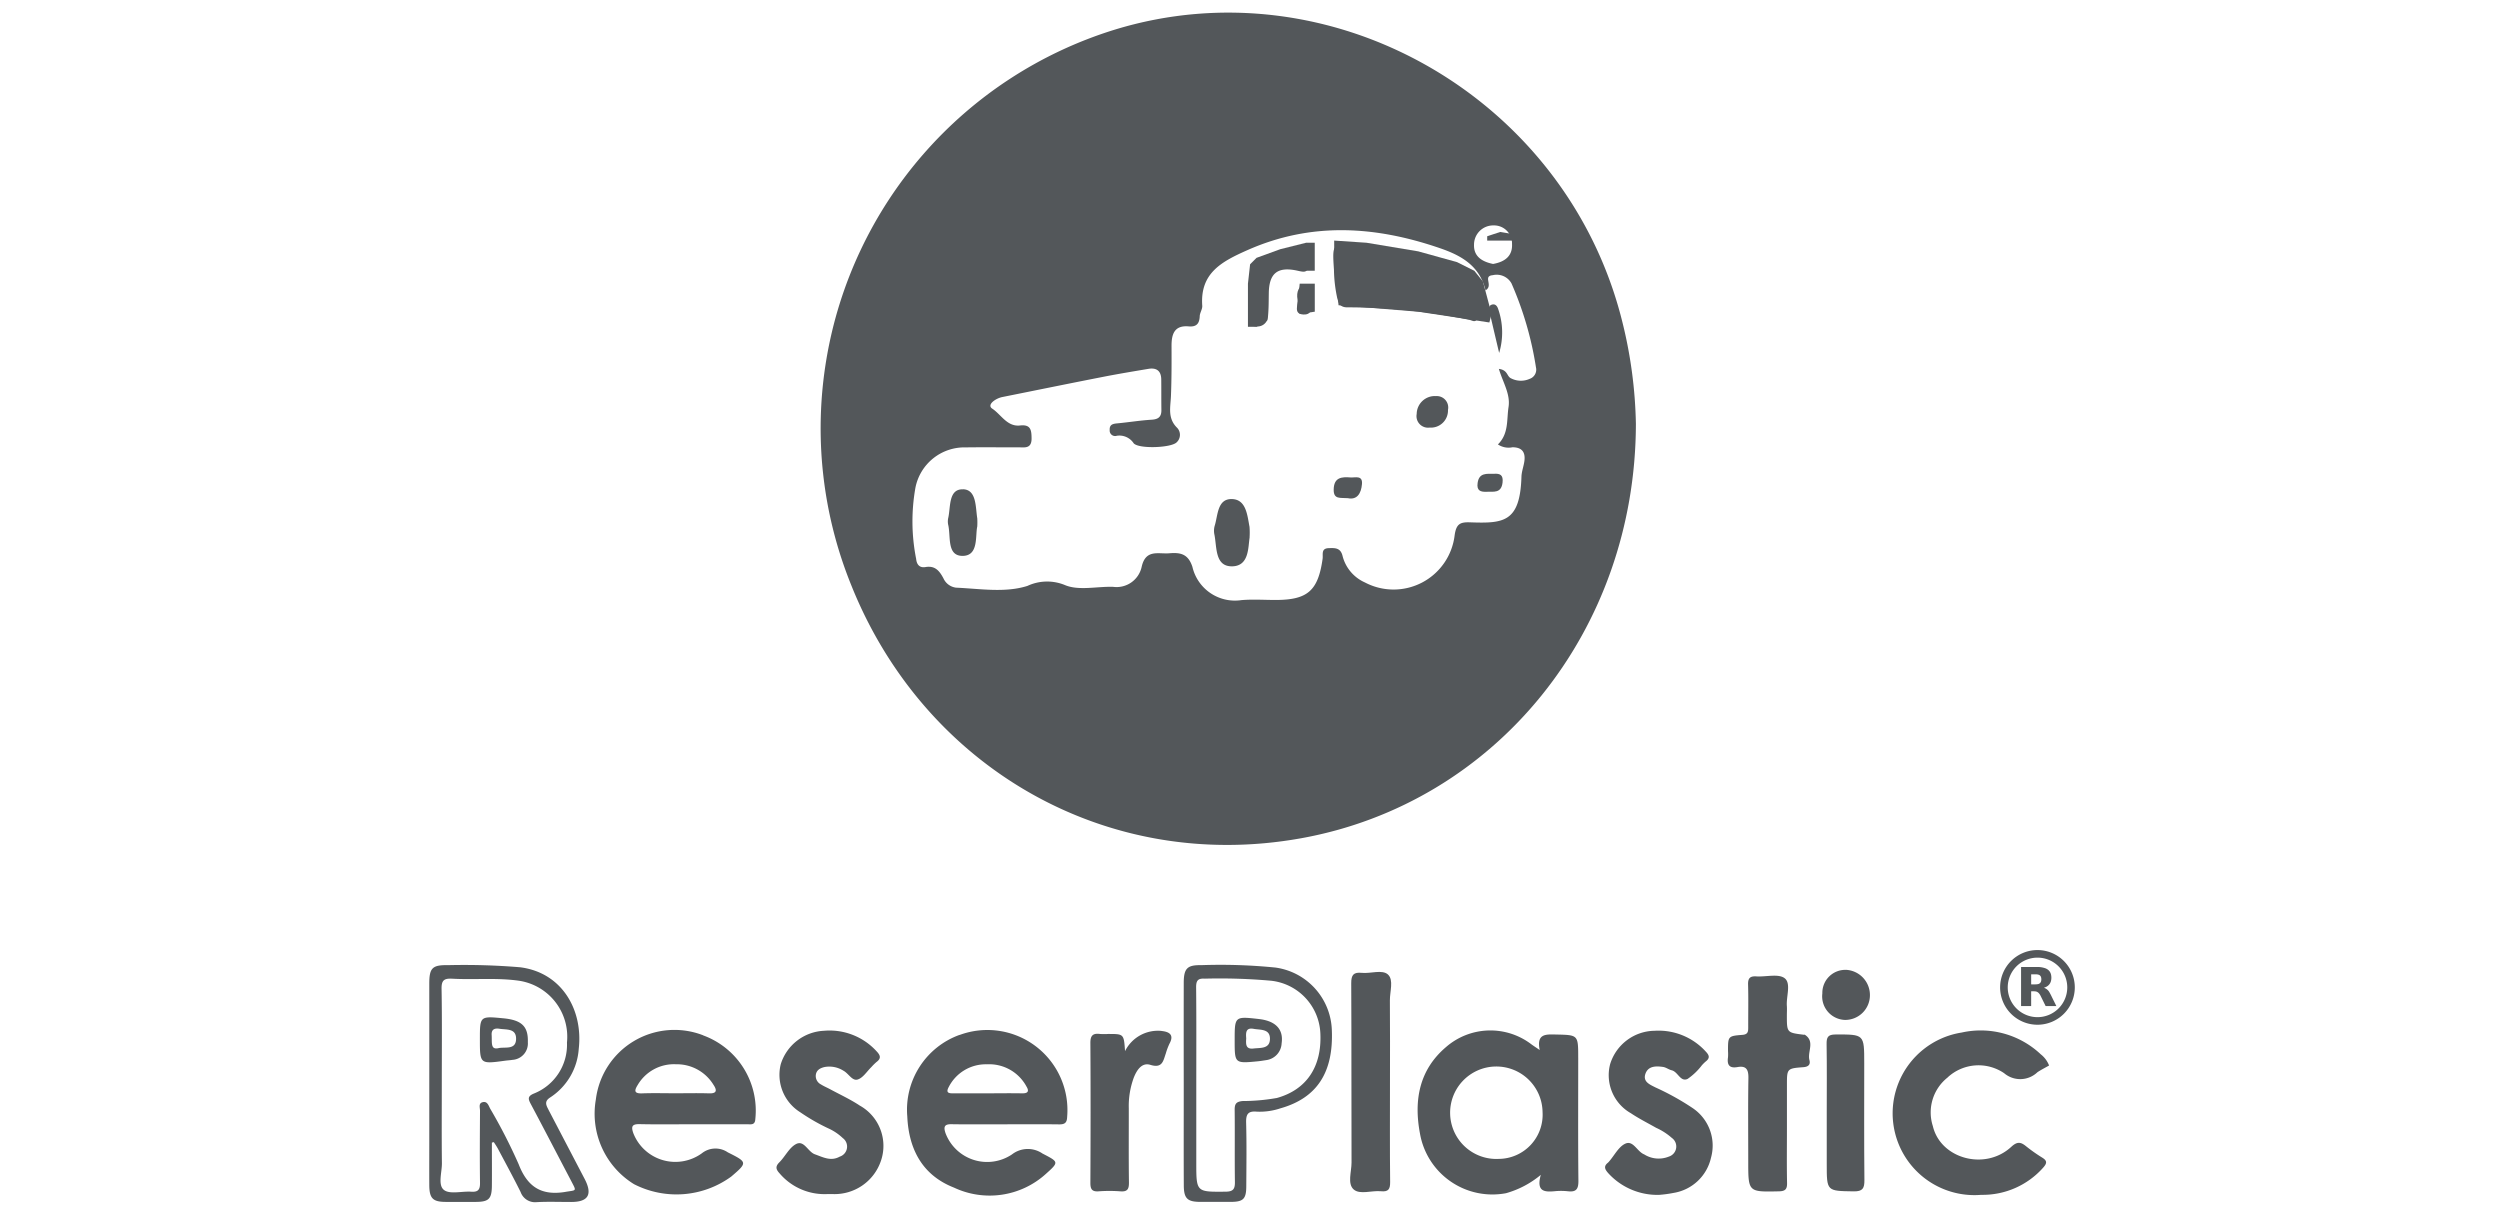 <svg xmlns="http://www.w3.org/2000/svg" xmlns:xlink="http://www.w3.org/1999/xlink" width="198" height="96" viewBox="0 0 198 96">
  <defs>
    <clipPath id="clip-path">
      <rect id="Rectángulo_404" data-name="Rectángulo 404" width="130.325" height="94.205" fill="none"/>
    </clipPath>
  </defs>
  <g id="logo-23" transform="translate(-11898 -6323)">
    <rect id="Rectángulo_440" data-name="Rectángulo 440" width="198" height="96" transform="translate(11898 6323)" fill="none"/>
    <g id="Grupo_612" data-name="Grupo 612" transform="translate(11932 6324)">
      <path id="Trazado_849" data-name="Trazado 849" d="M320.971,80.856l2.56.171,4.1.683,3.072.853,1.365.683.683.853.683,2.56-.171.683-5.632-.853-6.315-.512-.341-3.755Z" transform="translate(-249.304 -62.802)" fill="#53575a"/>
      <path id="Trazado_850" data-name="Trazado 850" d="M295,81.621h.683v2.219h-1.195l-.171-.683-2.048.683h-.341v3.926l-.853.512h-.683V84.864l.171-1.536.512-.512,1.877-.683Z" transform="translate(-225.555 -63.396)" fill="#53575a"/>
      <path id="Trazado_851" data-name="Trazado 851" d="M308.147,96.144h1.195v2.219l-1.195.171-.171-.683Z" transform="translate(-239.211 -74.677)" fill="#53575a"/>
      <path id="Trazado_852" data-name="Trazado 852" d="M376.268,77.8l1.024.171.171.512h-2.219V78.14Z" transform="translate(-291.458 -60.428)" fill="#53575a"/>
      <g id="Grupo_611" data-name="Grupo 611">
        <g id="Grupo_610" data-name="Grupo 610" clip-path="url(#clip-path)">
          <path id="Trazado_853" data-name="Trazado 853" d="M176.886,65.395c15.477-2.779,26.514-16.438,26.541-32.834a35.978,35.978,0,0,0-1.105-8.191c-4.446-17.655-23.037-28.3-40.213-23.008A33.046,33.046,0,0,0,141.3,45.388c5.761,14.362,20.16,22.776,35.587,20.006m15.286-48.541a1.422,1.422,0,0,1,1.443,1.462c.054.963-.569,1.427-1.5,1.59-.819-.166-1.544-.558-1.509-1.526a1.52,1.52,0,0,1,1.563-1.526M168.305,43.9c-.337-1.035-.955-1.154-1.828-1.08s-1.876-.351-2.195,1.082a2.032,2.032,0,0,1-2.254,1.576c-1.281-.043-2.708.32-3.806-.134a3.69,3.69,0,0,0-2.983.059c-1.777.566-3.761.222-5.656.14a1.267,1.267,0,0,1-1-.742c-.313-.585-.658-1.019-1.415-.89-.47.08-.7-.192-.744-.642a15.22,15.22,0,0,1-.057-5.648,3.956,3.956,0,0,1,3.991-3.187c1.377-.019,2.755,0,4.133-.007.5,0,1.082.147,1.074-.712-.006-.658-.069-1.112-.912-1.017-1.023.116-1.5-.871-2.2-1.331-.462-.3.247-.813.8-.923,2.645-.531,5.289-1.071,7.937-1.59,1.2-.236,2.416-.437,3.627-.641.641-.108,1.01.158,1.018.833.008.807,0,1.615.011,2.422.008.533-.229.739-.767.772-.9.055-1.787.2-2.683.286-.364.033-.673.071-.645.541a.432.432,0,0,0,.572.444,1.353,1.353,0,0,1,1.33.6c.408.454,2.93.364,3.39-.068a.807.807,0,0,0,.054-1.157c-.78-.76-.528-1.638-.493-2.527.053-1.328.052-2.659.046-3.988,0-.936.246-1.619,1.359-1.521.617.054.851-.221.874-.81.011-.277.218-.555.2-.822-.186-2.593,1.538-3.5,3.559-4.4,5.085-2.257,10.145-1.917,15.238-.172,1.652.566,3.161,1.357,3.637,3.347.655-.374-.255-1.131.583-1.2a1.339,1.339,0,0,1,1.473.65,26.692,26.692,0,0,1,1.939,6.653.77.77,0,0,1-.51.914,1.7,1.7,0,0,1-1.5-.065c-.3-.165-.23-.639-.928-.729.315,1.062.926,1.991.767,3.017-.157,1.011.029,2.112-.842,2.964a1.506,1.506,0,0,0,1.152.227c.748,0,1.036.383.946,1.081-.054.422-.222.835-.234,1.255-.111,3.621-1.423,3.7-4.07,3.609-.791-.028-1.1.126-1.224,1.045a4.87,4.87,0,0,1-7.106,3.715,3.14,3.14,0,0,1-1.771-2.109c-.161-.65-.611-.623-1.1-.606-.616.021-.429.5-.477.84-.357,2.532-1.186,3.262-3.719,3.263-.9,0-1.81-.064-2.707.012a3.458,3.458,0,0,1-3.885-2.629" transform="translate(-107.864 0)" fill="#53575a"/>
          <path id="Trazado_854" data-name="Trazado 854" d="M320.992,86.632c.119.522.332.715.852.7a48.049,48.049,0,0,1,9.581.986c.247.042.508.286.683-.151.361-.9-.761-3.493-1.72-3.856a33.732,33.732,0,0,0-8-1.832c-1.792-.215-1.809-.215-1.669,1.864a11.2,11.2,0,0,0,.268,2.291" transform="translate(-249.07 -63.99)" fill="#53575a"/>
          <path id="Trazado_855" data-name="Trazado 855" d="M281.146,175.589a5.993,5.993,0,0,0-.005-.833c-.175-.919-.263-2.148-1.362-2.2-1.2-.053-1.13,1.275-1.4,2.126a1.466,1.466,0,0,0-.016.7c.2,1.01.031,2.536,1.424,2.5,1.332-.038,1.236-1.514,1.364-2.294" transform="translate(-216.179 -134.029)" fill="#53575a"/>
          <path id="Trazado_856" data-name="Trazado 856" d="M290.8,87.94c0,.593-.018,1.069.006,1.543.018.344-.148.821.457.853a.833.833,0,0,0,1-.781c.06-.612.055-1.232.064-1.849.024-1.578.7-2.127,2.3-1.765.445.1.828.18.752-.389-.059-.441.115-1.351-.546-1.216a11.593,11.593,0,0,0-3.569,1.328c-.8.476-.366,1.571-.46,2.276" transform="translate(-225.838 -65.495)" fill="#53575a"/>
          <path id="Trazado_857" data-name="Trazado 857" d="M185.136,169.1c-1.156-.036-.982,1.356-1.169,2.232a1.306,1.306,0,0,0-.015.561c.23.936-.136,2.519,1.188,2.478,1.232-.038.952-1.58,1.118-2.326a5.684,5.684,0,0,0,0-.649c-.144-.9-.051-2.263-1.12-2.3" transform="translate(-142.859 -131.346)" fill="#53575a"/>
          <path id="Trazado_858" data-name="Trazado 858" d="M351.705,136a1.437,1.437,0,0,0-1.508,1.417.914.914,0,0,0,1.021,1.079,1.355,1.355,0,0,0,1.457-1.4.906.906,0,0,0-.969-1.092" transform="translate(-271.995 -105.631)" fill="#53575a"/>
          <path id="Trazado_859" data-name="Trazado 859" d="M322.134,164.823c-.7-.055-1.332-.021-1.342.97-.008.787.519.622,1.118.672.733.156,1.057-.37,1.122-1.116.064-.722-.528-.5-.9-.527" transform="translate(-249.164 -128.009)" fill="#53575a"/>
          <path id="Trazado_860" data-name="Trazado 860" d="M372.518,164.984c.537-.024,1.147.144,1.253-.719.077-.623-.209-.733-.657-.706-.6.007-1.2-.1-1.316.725-.091.624.239.721.721.7" transform="translate(-288.77 -127.036)" fill="#53575a"/>
          <path id="Trazado_861" data-name="Trazado 861" d="M376.7,107.333a5.634,5.634,0,0,0-.078-3.479c-.072-.224-.22-.436-.51-.343-.214.069-.241.276-.2.462.256,1.121.523,2.24.787,3.36" transform="translate(-291.967 -80.381)" fill="#53575a"/>
          <path id="Trazado_862" data-name="Trazado 862" d="M307.788,97.763c.076.428-.364,1.164.471,1.2.758.035.629-.637.653-1.208-.2-.318.367-1.086-.425-1.127-.617-.033-.8.577-.7,1.132" transform="translate(-239.025 -75.054)" fill="#53575a"/>
          <path id="Trazado_863" data-name="Trazado 863" d="M363.285,363.189c0-1.827,0-1.8-1.788-1.841-.819-.021-1.519-.045-1.262,1.228-.3-.207-.478-.319-.646-.442a5.348,5.348,0,0,0-6.775.21c-2.146,1.826-2.547,4.249-2.064,6.831a5.821,5.821,0,0,0,6.817,4.742,7.437,7.437,0,0,0,2.756-1.454c-.371,1.317.277,1.369,1.066,1.3a5.025,5.025,0,0,1,1.073,0c.652.079.846-.161.839-.823-.033-3.249-.015-6.5-.015-9.748m-6.294,8.007a3.661,3.661,0,1,1,3.47-3.71,3.5,3.5,0,0,1-3.47,3.71" transform="translate(-272.291 -280.415)" fill="#53575a"/>
          <path id="Trazado_864" data-name="Trazado 864" d="M67.325,361.391a6.271,6.271,0,0,0-8.5,5.074,6.551,6.551,0,0,0,3.02,6.715,7.369,7.369,0,0,0,7.7-.6c1.306-1.114,1.282-1.142-.271-1.92a1.73,1.73,0,0,0-2.055.075,3.574,3.574,0,0,1-5.426-1.588c-.192-.543-.1-.735.507-.721,1.4.032,2.809.01,4.213.01,1.432,0,2.864,0,4.3,0,.287,0,.612.084.639-.4a6.339,6.339,0,0,0-4.132-6.64m.458,4.592c-.88-.029-1.762-.007-2.644-.007s-1.763-.025-2.644.008c-.648.024-.629-.222-.353-.664a3.328,3.328,0,0,1,3.035-1.641,3.4,3.4,0,0,1,2.969,1.629c.289.429.274.7-.363.674" transform="translate(-45.632 -280.394)" fill="#53575a"/>
          <path id="Trazado_865" data-name="Trazado 865" d="M173.66,361.41a6.3,6.3,0,0,0-4.14,6.46c.119,2.661,1.246,4.676,3.7,5.636a6.628,6.628,0,0,0,7.257-1.069c1.085-.968,1.039-.96-.253-1.632a2.048,2.048,0,0,0-2.412.071,3.524,3.524,0,0,1-5.267-1.691c-.163-.493-.091-.712.483-.7,1.4.023,2.809.007,4.214.007,1.432,0,2.865-.012,4.3.006.447.006.625-.122.64-.6a6.342,6.342,0,0,0-8.516-6.482m4.954,4.624c-.909-.017-1.819-.005-2.728,0s-1.819-.008-2.728,0c-.388.005-.6-.055-.362-.5a3.294,3.294,0,0,1,3.026-1.8,3.352,3.352,0,0,1,3.136,1.767c.229.376.1.54-.344.532" transform="translate(-131.663 -280.447)" fill="#53575a"/>
          <path id="Trazado_866" data-name="Trazado 866" d="M523.4,364.831a3.6,3.6,0,0,1,4.465-.323,1.969,1.969,0,0,0,2.642-.084c.3-.194.615-.355.916-.526a2.058,2.058,0,0,0-.656-.884,6.932,6.932,0,0,0-6.266-1.727,6.478,6.478,0,0,0,1.552,12.854,6.4,6.4,0,0,0,4.914-2.167c.287-.328.318-.524-.067-.768a12.7,12.7,0,0,1-1.283-.9c-.437-.36-.715-.406-1.2.044-2.07,1.9-5.591.933-6.2-1.655a3.525,3.525,0,0,1,1.186-3.86" transform="translate(-403.136 -280.51)" fill="#53575a"/>
          <path id="Trazado_867" data-name="Trazado 867" d="M424.092,367.275a20.461,20.461,0,0,0-3.023-1.688c-.445-.228-1-.441-.8-1.063.215-.645.837-.64,1.4-.56.237.034.451.209.688.266.5.119.688.953,1.261.681a4.9,4.9,0,0,0,1.127-1.077,3.22,3.22,0,0,1,.293-.291c.334-.256.33-.467.026-.785A5.049,5.049,0,0,0,421,361.1a3.736,3.736,0,0,0-3.519,2.639,3.463,3.463,0,0,0,1.642,3.892c.638.428,1.331.775,2,1.155a4.93,4.93,0,0,1,1.243.8.835.835,0,0,1-.228,1.476,2.145,2.145,0,0,1-1.963-.173c-.566-.221-.864-1.141-1.5-.845-.523.244-.849.911-1.262,1.39a.885.885,0,0,1-.113.12c-.355.284-.233.523.023.816a5.267,5.267,0,0,0,4.025,1.727,9.424,9.424,0,0,0,1.163-.157,3.629,3.629,0,0,0,2.957-2.783,3.574,3.574,0,0,0-1.381-3.883" transform="translate(-323.957 -280.463)" fill="#53575a"/>
          <path id="Trazado_868" data-name="Trazado 868" d="M129.709,366.982c-.733-.48-1.537-.851-2.31-1.269-.241-.13-.5-.236-.729-.382a.749.749,0,0,1-.408-.751c.051-.4.367-.549.684-.626a2.088,2.088,0,0,1,1.5.288c.408.215.7.835,1.13.7s.728-.639,1.083-.982a4.482,4.482,0,0,1,.41-.406c.4-.294.3-.54,0-.854a5.035,5.035,0,0,0-4.156-1.619,3.773,3.773,0,0,0-3.428,2.65,3.491,3.491,0,0,0,1.54,3.8,15.65,15.65,0,0,0,2.212,1.272,4.117,4.117,0,0,1,1.16.776.835.835,0,0,1-.239,1.47c-.7.39-1.307.052-1.962-.182-.569-.2-.855-1.152-1.5-.812-.543.285-.857.982-1.323,1.447-.351.35-.251.579.034.889a4.677,4.677,0,0,0,3.741,1.625c.209,0,.347,0,.484,0a3.874,3.874,0,0,0,3.788-2.635,3.653,3.653,0,0,0-1.708-4.393" transform="translate(-95.65 -280.444)" fill="#53575a"/>
          <path id="Trazado_869" data-name="Trazado 869" d="M9.438,349.3c-.19-.363-.342-.658.136-.965a4.988,4.988,0,0,0,2.262-3.844c.355-3.05-1.3-6.047-4.649-6.468a53.256,53.256,0,0,0-5.688-.167c-1.264-.024-1.5.221-1.5,1.474q0,6.278,0,12.556c0,1.129-.006,2.258,0,3.387.007,1.055.28,1.33,1.3,1.334.8,0,1.6,0,2.4,0,1.011-.006,1.249-.242,1.258-1.276.01-1.14,0-2.281,0-3.421l.154-.038c.108.172.227.339.322.518.605,1.142,1.225,2.277,1.8,3.435a1.215,1.215,0,0,0,1.284.8c.906-.048,1.817-.011,2.726-.013,1.358,0,1.7-.6,1.059-1.827q-1.432-2.74-2.864-5.481m1.356,6.508c-1.913.322-3.023-.387-3.721-2.2a42.862,42.862,0,0,0-2.255-4.4c-.124-.236-.218-.575-.56-.51-.393.075-.239.444-.241.69-.012,1.9-.025,3.8,0,5.7.008.537-.144.746-.695.707-.738-.052-1.694.227-2.161-.139-.5-.393-.154-1.392-.162-2.125-.025-2.067-.009-4.134-.009-6.2,0-2.536.027-5.072-.018-7.607-.012-.684.214-.831.836-.8,1.757.1,3.517-.088,5.279.16a4.488,4.488,0,0,1,3.817,4.9,4.155,4.155,0,0,1-2.623,4.038c-.533.221-.443.453-.233.846,1.086,2.04,2.149,4.093,3.223,6.139.4.77.387.656-.481.8" transform="translate(0 -262.416)" fill="#53575a"/>
          <path id="Trazado_870" data-name="Trazado 870" d="M466.657,346.282c-.02-.013-.054,0-.081,0-1.344-.165-1.344-.165-1.344-1.531,0-.248.017-.5,0-.743-.061-.757.351-1.79-.173-2.2-.486-.379-1.474-.1-2.238-.147-.5-.033-.676.134-.661.646.033,1.128.008,2.257.011,3.385,0,.323-.007.564-.459.6-1.144.088-1.142.115-1.142,1.279a3.42,3.42,0,0,1,0,.495c-.088.591.1.893.748.777.7-.127.879.2.868.871-.035,2.2-.013,4.4-.013,6.606,0,2.43,0,2.415,2.418,2.364.5-.01.667-.154.656-.66-.029-1.431-.01-2.863-.01-4.294q0-1.734,0-3.468c0-1.295,0-1.314,1.3-1.411.416-.031.575-.22.482-.565-.176-.659.459-1.462-.356-2" transform="translate(-357.712 -265.33)" fill="#53575a"/>
          <path id="Trazado_871" data-name="Trazado 871" d="M329.632,340.476c-.459-.417-1.371-.06-2.078-.133-.651-.067-.836.165-.833.82.027,4.735.005,9.47.024,14.206,0,.728-.343,1.68.171,2.13.493.431,1.427.066,2.16.14.6.061.732-.175.726-.739-.028-2.615-.013-5.231-.013-7.846,0-2.175.013-4.35-.007-6.525-.007-.7.316-1.627-.152-2.052" transform="translate(-253.703 -264.293)" fill="#53575a"/>
          <path id="Trazado_872" data-name="Trazado 872" d="M274.832,338.034a43.786,43.786,0,0,0-5.851-.188c-1.126-.019-1.386.264-1.388,1.422q-.006,3.965,0,7.931,0,.537,0,1.074c0,2.341-.008,4.681.005,7.022.006,1.042.288,1.3,1.329,1.3.8,0,1.6,0,2.4,0,.978-.005,1.213-.229,1.219-1.217.011-1.68.034-3.36-.011-5.039-.018-.659.122-.957.845-.89a5.175,5.175,0,0,0,1.866-.262c2.9-.818,4.218-2.844,4.076-6.217a5.177,5.177,0,0,0-4.485-4.936m.115,10.335a15.7,15.7,0,0,1-2.7.239c-.518.052-.63.238-.625.709.021,1.9-.008,3.8.019,5.7.008.555-.133.764-.731.77-2.328.022-2.328.043-2.328-2.289v-6.2c0-2.561.014-5.122-.012-7.683-.005-.53.124-.735.684-.7a45.635,45.635,0,0,1,5.274.167,4.384,4.384,0,0,1,3.88,4.155c.13,2.673-1.112,4.485-3.457,5.133" transform="translate(-207.841 -262.406)" fill="#53575a"/>
          <path id="Trazado_873" data-name="Trazado 873" d="M240.13,361.128a2.909,2.909,0,0,0-2.894,1.6c-.093-1.359-.093-1.359-1.323-1.359a5.334,5.334,0,0,1-.661,0c-.557-.07-.766.118-.761.717.025,3.691.019,7.382,0,11.074,0,.483.113.709.642.673a11.62,11.62,0,0,1,1.734,0c.568.046.685-.188.678-.71-.027-1.955-.009-3.911-.012-5.867a6.51,6.51,0,0,1,.395-2.426c.226-.57.621-1.228,1.313-1.015.96.3,1.021-.326,1.224-.9a5.124,5.124,0,0,1,.288-.772c.4-.728-.036-.949-.627-1.011" transform="translate(-182.133 -280.479)" fill="#53575a"/>
          <path id="Trazado_874" data-name="Trazado 874" d="M498.614,364.729c0-2.3,0-2.276-2.268-2.272-.614,0-.721.224-.712.769.029,1.789.011,3.58.011,5.37v4.131c0,2.153,0,2.121,2.129,2.155.721.012.86-.242.854-.9-.031-3.084-.014-6.168-.014-9.253" transform="translate(-384.967 -281.526)" fill="#53575a"/>
          <path id="Trazado_875" data-name="Trazado 875" d="M495.984,339.534a1.819,1.819,0,0,0-1.861,1.865,1.867,1.867,0,0,0,1.8,2.1,1.958,1.958,0,0,0,1.968-1.984,2,2,0,0,0-1.9-1.984" transform="translate(-383.793 -263.721)" fill="#53575a"/>
          <path id="Trazado_876" data-name="Trazado 876" d="M19.8,356.461c-1.855-.178-1.855-.178-1.855,1.657,0,1.976,0,1.975,2.012,1.7.19-.026.384-.033.573-.066a1.3,1.3,0,0,0,1.213-1.4c.04-1.246-.479-1.751-1.942-1.891m-.382,2.364c-.621.142-.512-.388-.539-.994-.015-.2-.037-.647.615-.541.539.088,1.311-.047,1.317.775.006.936-.875.641-1.393.76" transform="translate(-13.938 -276.812)" fill="#53575a"/>
          <path id="Trazado_877" data-name="Trazado 877" d="M287.587,356.643c-1.914-.215-1.914-.215-1.914,1.687,0,1.836,0,1.838,1.834,1.662.217-.021.434-.058.65-.091a1.407,1.407,0,0,0,1.235-1.333c.162-1.113-.477-1.776-1.805-1.924m-.417,2.335c-.647.079-.608-.366-.583-.8-.03-.419-.055-.878.586-.758.525.1,1.3-.02,1.294.791s-.75.7-1.3.767" transform="translate(-221.887 -276.937)" fill="#53575a"/>
          <path id="Trazado_878" data-name="Trazado 878" d="M560.144,332.513a2.957,2.957,0,1,0,2.956,2.96,2.958,2.958,0,0,0-2.956-2.96m0,5.314a2.357,2.357,0,1,1,2.359-2.355,2.357,2.357,0,0,1-2.359,2.355" transform="translate(-432.776 -258.268)" fill="#53575a"/>
          <path id="Trazado_879" data-name="Trazado 879" d="M567.141,341.066c-.084-.166-.159-.337-.254-.5a.768.768,0,0,0-.462-.4,1.13,1.13,0,0,0,.171-.067.7.7,0,0,0,.383-.44,1.083,1.083,0,0,0,.025-.466.71.71,0,0,0-.129-.328.753.753,0,0,0-.376-.256,1.859,1.859,0,0,0-.6-.089c-.418,0-.837,0-1.256,0-.02,0-.024.006-.024.025q0,1.523,0,3.047c0,.021.006.025.026.025h.746c.022,0,.027-.005.027-.027q0-.555,0-1.111a.15.15,0,0,0,0-.017c0-.011,0-.017.015-.016.1,0,.205-.006.307.006a.439.439,0,0,1,.292.151.982.982,0,0,1,.135.207q.194.392.387.785a.034.034,0,0,0,.035.023h.825l-.014-.029c-.086-.174-.172-.349-.259-.522m-.936-1.422a.307.307,0,0,1-.253.232.834.834,0,0,1-.191.02h-.32c-.019,0-.023,0-.023-.023,0-.125,0-.25,0-.375s0-.25,0-.375c0-.019,0-.024.023-.023.119,0,.238,0,.357,0a.74.74,0,0,1,.195.028.288.288,0,0,1,.213.219.6.6,0,0,1,0,.294" transform="translate(-438.55 -262.935)" fill="#53575a"/>
        </g>
      </g>
    </g>
  </g>
</svg>
